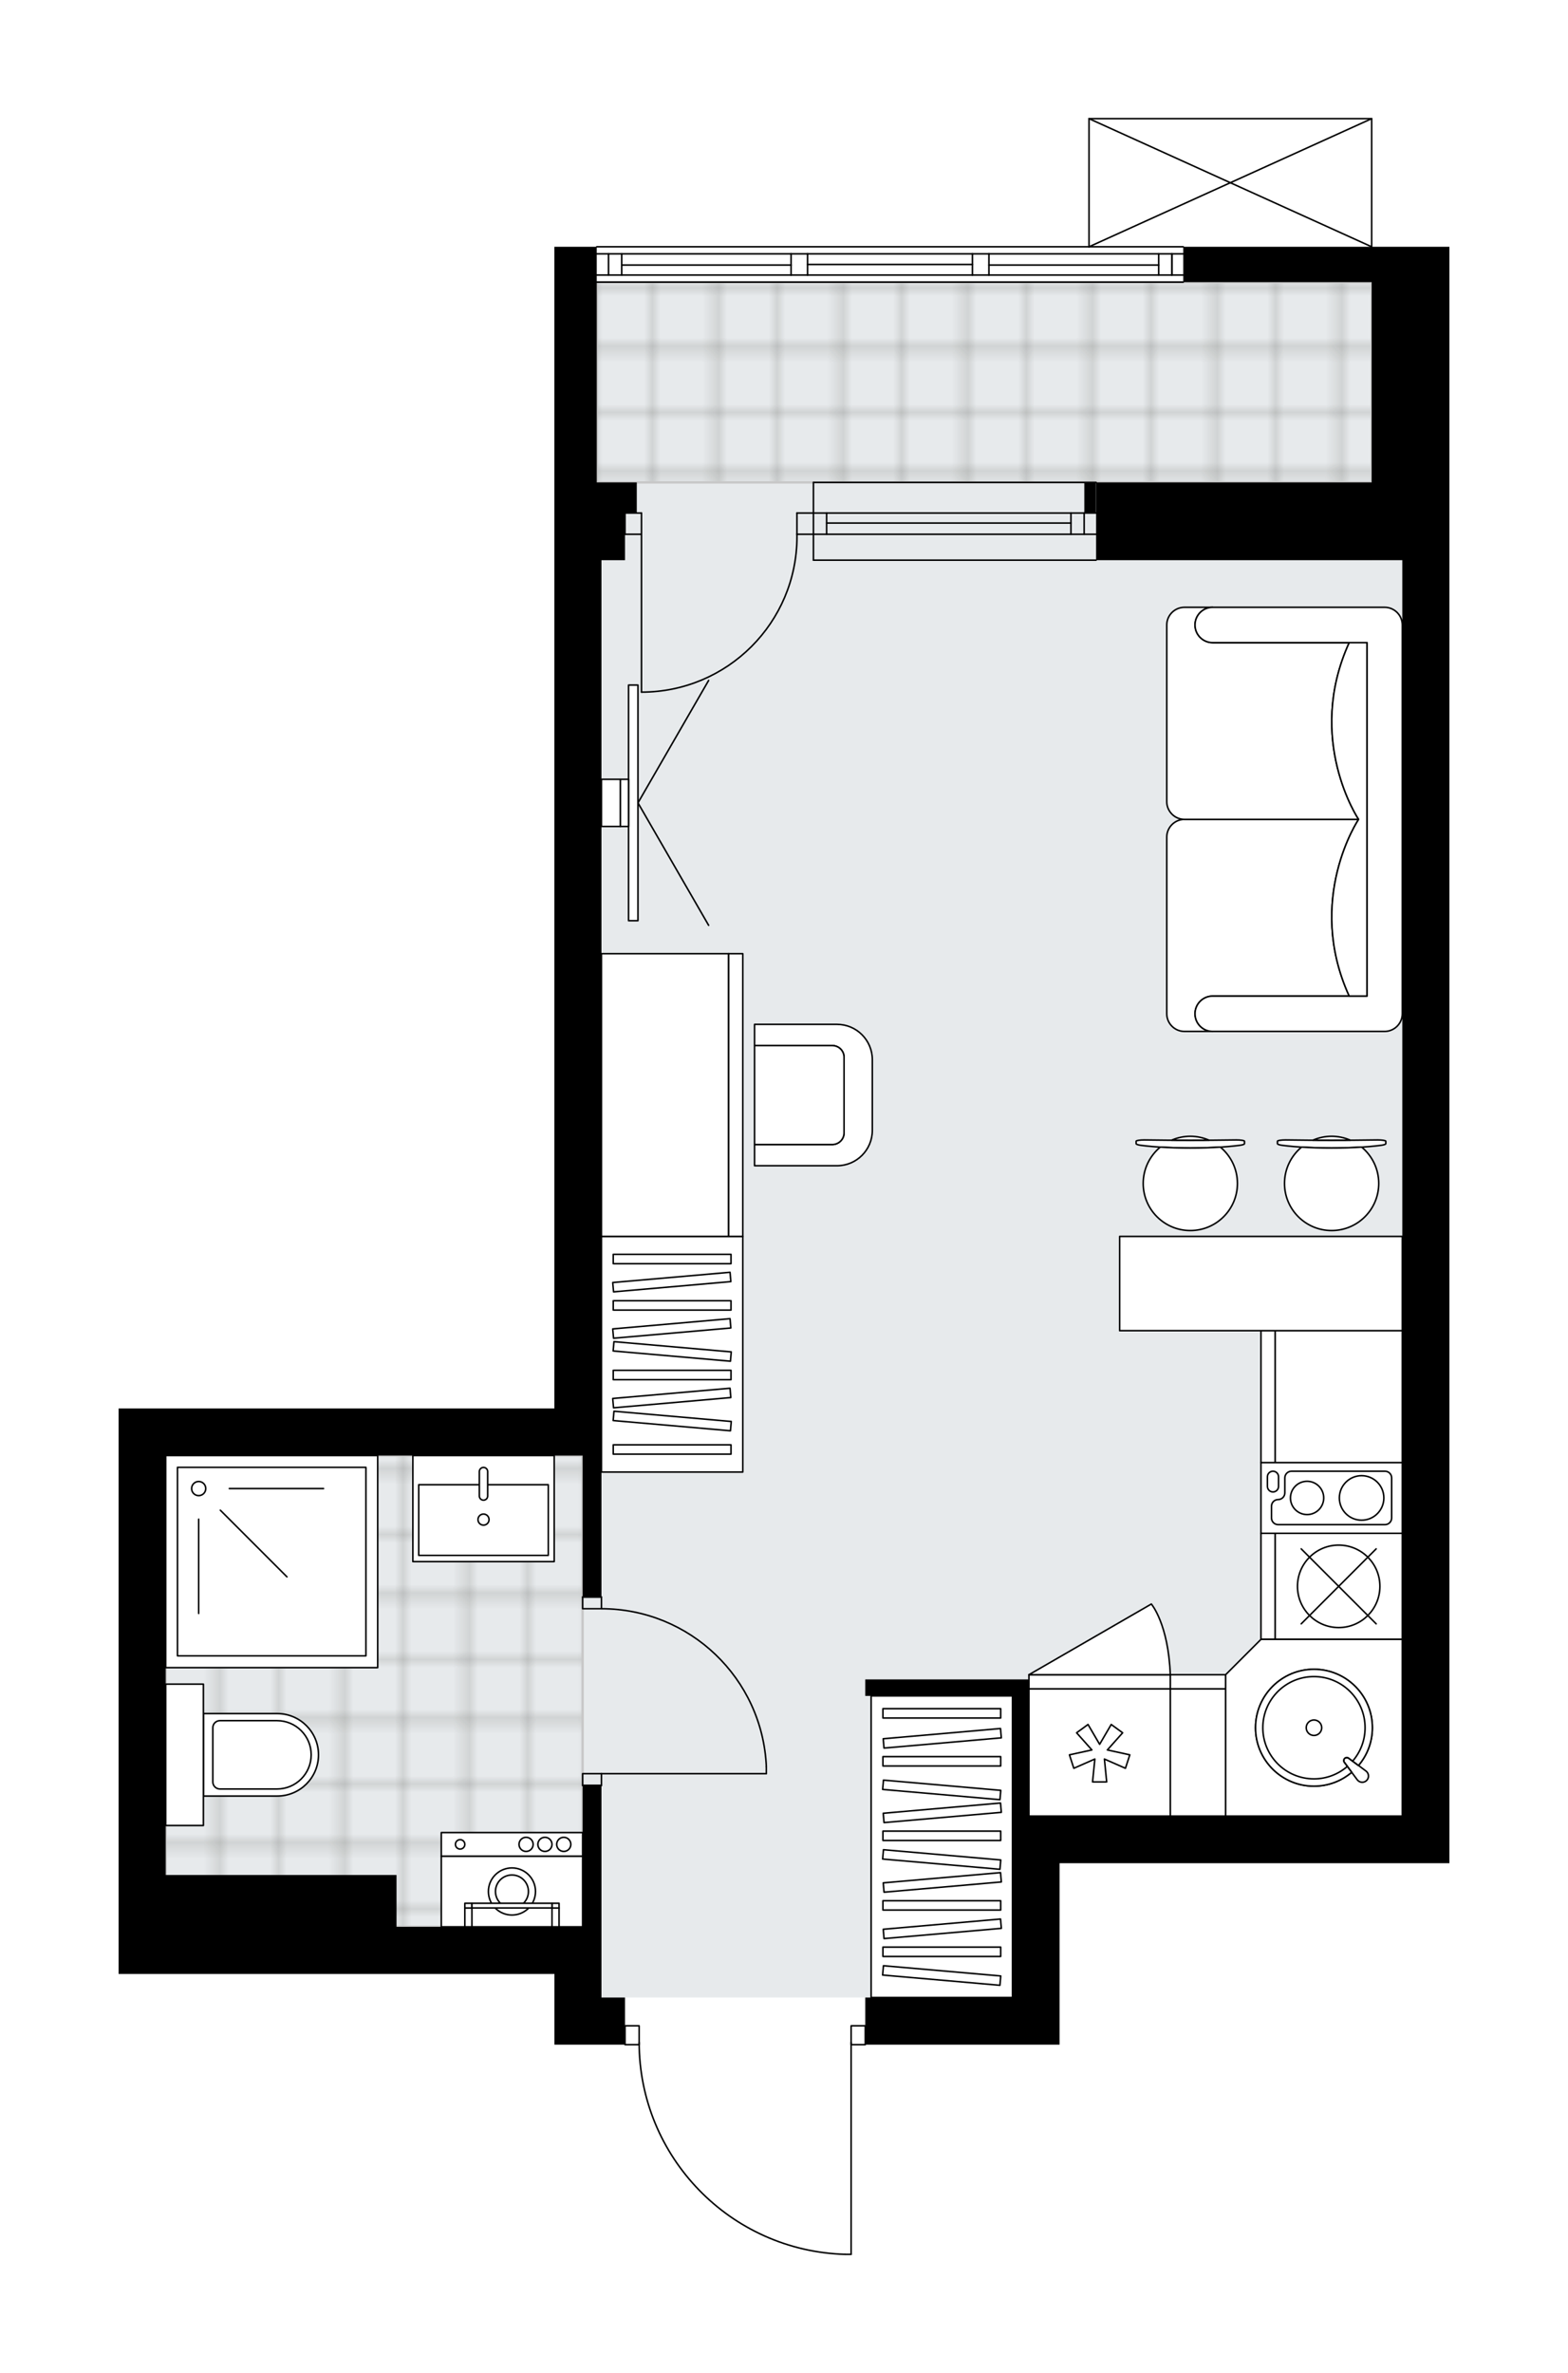 <svg xmlns="http://www.w3.org/2000/svg" xmlns:xlink="http://www.w3.org/1999/xlink" height="2000px" id="Layer_1" style="enable-background:new 0 0 1322.06 2000;" version="1.1" viewBox="0 0 1322.06 2000" width="1322.06px" x="0px" y="0px" xml:space="preserve">
<style type="text/css">
	.st0{fill:none;}
	.st1{opacity:0.25;fill:none;stroke:#12100B;stroke-width:0.4;stroke-miterlimit:10;}
	.st2{fill:#FFFFFF;}
	.st3{fill:#E7EAEC;}
	.st4{fill:url(#SVGID_1_);stroke:#C8C8C8;stroke-width:2;stroke-linecap:round;stroke-linejoin:round;stroke-miterlimit:10;}
	
		.st5{fill:url(#SVGID_00000149370053723355223330000014017343224936788379_);stroke:#C8C8C8;stroke-width:2;stroke-linecap:round;stroke-linejoin:round;stroke-miterlimit:10;}
	.st6{fill:none;stroke:#000000;stroke-width:1.3;stroke-linecap:round;stroke-linejoin:round;stroke-miterlimit:10;}
	.st7{fill:#FFFFFF;stroke:#000000;stroke-width:1.3;stroke-linecap:round;stroke-linejoin:round;stroke-miterlimit:10;}
	.st8{fill:none;stroke:#000000;stroke-width:1.3;stroke-linecap:round;stroke-linejoin:round;}
	.st9{fill:none;stroke:#000000;stroke-width:1.3;stroke-linecap:round;stroke-linejoin:round;stroke-dasharray:9.929,9.929;}
	.st10{fill:none;stroke:#000000;stroke-width:1.3;stroke-linecap:round;stroke-linejoin:round;stroke-dasharray:10.352,10.352;}
	.st11{fill:none;stroke:#000000;stroke-width:1.3;stroke-linecap:round;stroke-linejoin:round;stroke-dasharray:9.916,9.916;}
	.st12{font-family:'Arial-BoldMT','Arial'; font-weight:bold;}
	.st13{font-size:105.09px;}
	.st14{font-size:87.575px;}
	.st15{font-family: 'ArialMT','Arial';}
	.st16{font-size:40px;}
</style>
<pattern height="14.57" id="New_Pattern_Swatch_3" patternUnits="userSpaceOnUse" style="overflow:visible;" viewBox="7.49 -22.06 14.57 14.57" width="14.57" x="-3643.05" y="1653.44">
	<g>
		<rect class="st0" height="14.57" width="14.57" x="7.49" y="-22.06" />
		<g>
			<rect class="st1" height="7.29" width="7.29" x="14.77" y="-7.49" />
		</g>
		<g>
			<rect class="st1" height="7.29" width="7.29" x="0.2" y="-7.49" />
		</g>
		<g>
			<rect class="st1" height="7.29" width="7.29" x="22.06" y="-14.77" />
		</g>
		<g>
			<rect class="st1" height="7.29" width="7.29" x="7.49" y="-14.77" />
			<rect class="st1" height="7.29" width="7.29" x="14.77" y="-22.06" />
		</g>
		<g>
			<rect class="st1" height="7.29" width="7.29" x="0.2" y="-22.06" />
		</g>
		<g>
			<rect class="st1" height="7.29" width="7.29" x="22.06" y="-29.35" />
		</g>
		<g>
			<rect class="st1" height="7.29" width="7.29" x="7.49" y="-29.35" />
		</g>
	</g>
</pattern>
<path class="st2" d="M1222.06,208v25.82v39.72v198.59v1098.23  h-39.72H943.03h-49.65v152.92h-39.72H730.19c0,0.36-0.29,0.65-0.65,0.65h-11.27V1900c0,0.36-0.29,0.65-0.65,0.65h-5.21  c-0.01,0-0.01,0-0.02,0c-46.92-1.39-90.76-20.7-123.46-54.38c-32.08-33.04-50-76.4-50.67-122.35h-11.3c-0.36,0-0.65-0.29-0.65-0.65  h-19.21h-39.66v-59.58H139.72H100v-436.91v-39.72h367.4V472.14v-39.74v-25.82V237.78V208h35.1v0c0-0.36,0.29-0.65,0.65-0.65h414.41  V100c0,0,0-0.01,0-0.01c0-0.04,0.01-0.07,0.02-0.11c0.01-0.05,0.01-0.1,0.03-0.15c0,0,0,0,0-0.01c0.01-0.02,0.03-0.04,0.04-0.06  c0.03-0.05,0.06-0.1,0.1-0.14c0.03-0.03,0.06-0.04,0.1-0.06c0.04-0.03,0.07-0.05,0.11-0.07c0.04-0.02,0.09-0.02,0.14-0.03  c0.03-0.01,0.07-0.02,0.1-0.02h238.3h0h0.02c0.03,0,0.06,0.01,0.09,0.02c0.05,0.01,0.1,0.01,0.15,0.03  c0.04,0.02,0.08,0.04,0.11,0.07c0.03,0.02,0.07,0.04,0.1,0.06c0.04,0.04,0.07,0.09,0.1,0.14c0.01,0.02,0.03,0.04,0.04,0.06  c0,0,0,0,0,0.01c0.02,0.05,0.02,0.1,0.03,0.15c0.01,0.04,0.02,0.07,0.02,0.11c0,0,0,0.01,0,0.01v108v0H1222.06z" id="background" />
<g id="floor">
	<polygon class="st3" points="1182.34,472.13 1156.72,472.13 1156.72,403.97 1156.52,403.97 1156.52,237.79 503.15,237.79    503.15,406.59 507.12,406.59 507.12,472.13 507.12,516.81 507.12,1226.79 139.72,1226.79 139.72,1623.97 506.62,1623.97    506.62,1683.55 853.67,1683.55 853.67,1531.63 1182.34,1531.63  " />
	<pattern id="SVGID_1_" patternTransform="matrix(0 7.006 -7.006 0 -58223.609 22244.984)" xlink:href="#New_Pattern_Swatch_3">
	</pattern>
	<polygon class="st4" points="139.72,1226.79 139.72,1623.97 203.27,1623.97 203.27,1623.97 491.23,1623.97 491.23,1226.79  " />
	
		<pattern id="SVGID_00000137126912040271310790000007208149096668080808_" patternTransform="matrix(0 7.006 -7.006 0 -58223.609 22244.984)" xlink:href="#New_Pattern_Swatch_3">
	</pattern>
	
		<rect height="168.81" style="fill:url(#SVGID_00000137126912040271310790000007208149096668080808_);stroke:#C8C8C8;stroke-width:2;stroke-linecap:round;stroke-linejoin:round;stroke-miterlimit:10;" width="653.38" x="503.15" y="237.79" />
	<g id="LINE_00000049180274487764260600000004123704325496637614_">
		<line class="st6" x1="685.85" x2="924.17" y1="450.28" y2="450.28" />
	</g>
	<g id="LINE_00000180357098255292597930000014813295548796647316_">
		<line class="st6" x1="685.85" x2="924.17" y1="432.41" y2="432.41" />
	</g>
	<g id="LINE_00000163753390175229754230000012127895562300795559_">
		<line class="st6" x1="696.97" x2="902.97" y1="440.85" y2="440.85" />
	</g>
	<g id="LINE_00000076587678757938141020000015930357000049538182_">
		<line class="st6" x1="914.1" x2="914.1" y1="450.28" y2="432.41" />
	</g>
	<g id="LINE_00000106855646993279608340000009811125789591156363_">
		<line class="st6" x1="696.97" x2="696.97" y1="450.28" y2="432.41" />
	</g>
	<g id="LINE_00000115516985026950578790000005670056537994803588_">
		<line class="st6" x1="685.85" x2="924.17" y1="472.13" y2="472.13" />
	</g>
	<g id="LINE_00000139256359672194119420000010201077498727642297_">
		<line class="st6" x1="924.17" x2="685.85" y1="406.59" y2="406.59" />
	</g>
	<g id="LINE_00000155118575589091244660000003573862064842937732_">
		<line class="st6" x1="902.97" x2="902.97" y1="450.29" y2="432.42" />
	</g>
	<g id="LINE_00000033343504269824074430000005787377909436143280_">
		<line class="st6" x1="685.85" x2="685.85" y1="472.13" y2="406.59" />
	</g>
	<g id="LINE_00000149356155016205082320000010246633131861217957_">
		<line class="st6" x1="997.65" x2="503.15" y1="237.78" y2="237.78" />
	</g>
	<g id="LINE_00000132060642795336820230000014653471005215083419_">
		<line class="st6" x1="988.07" x2="988.07" y1="231.83" y2="213.95" />
	</g>
	<g id="LINE_00000094578608947930959890000003996606352750996908_">
		<line class="st6" x1="513.08" x2="513.08" y1="231.83" y2="213.95" />
	</g>
	<g id="LINE_00000072994676321242396170000007877737270729478786_">
		<line class="st6" x1="833.81" x2="976.95" y1="223.39" y2="223.39" />
	</g>
	<g id="LINE_00000137117612598508956630000017068420086634046605_">
		<line class="st6" x1="524.2" x2="666.99" y1="223.39" y2="223.39" />
	</g>
	<g id="LINE_00000049918951319347725480000009788111984992104371_">
		<line class="st6" x1="524.2" x2="524.2" y1="213.95" y2="231.83" />
	</g>
	<g id="LINE_00000103982959272340998310000007990189065049507211_">
		<line class="st6" x1="988.07" x2="988.07" y1="231.83" y2="213.95" />
	</g>
	<g id="LINE_00000173146157343836314650000013963630964519361458_">
		<line class="st6" x1="976.95" x2="976.95" y1="213.95" y2="231.83" />
	</g>
	<g id="LINE_00000119093825984357528570000014105463707908069794_">
		<line class="st6" x1="819.9" x2="819.9" y1="231.83" y2="213.95" />
	</g>
	<g id="LINE_00000074434423389069926040000008306837370140289424_">
		<line class="st6" x1="819.9" x2="833.81" y1="213.95" y2="213.95" />
	</g>
	<g id="LINE_00000091730016232924375240000000597173345739537290_">
		<line class="st6" x1="833.81" x2="833.81" y1="213.95" y2="231.83" />
	</g>
	<g id="LINE_00000066480090924536319420000001258931018793892514_">
		<line class="st6" x1="833.81" x2="819.9" y1="231.83" y2="231.83" />
	</g>
	<g id="LINE_00000090261481328604463300000015947661040938206110_">
		<line class="st6" x1="503.15" x2="997.65" y1="208" y2="208" />
	</g>
	<g id="LINE_00000170964122882308114430000003626309778614566536_">
		<line class="st6" x1="666.99" x2="666.99" y1="231.83" y2="213.95" />
	</g>
	<g id="LINE_00000162346630180882797100000017848600569452726441_">
		<line class="st6" x1="666.99" x2="680.89" y1="213.95" y2="213.95" />
	</g>
	<g id="LINE_00000003104614990563371030000010920237348926209710_">
		<line class="st6" x1="680.89" x2="680.89" y1="213.95" y2="231.83" />
	</g>
	<g id="LINE_00000126308333505145266240000002535942738263707275_">
		<line class="st6" x1="680.89" x2="666.99" y1="231.83" y2="231.83" />
	</g>
	<g id="LINE_00000150074310373503209680000013211756703791018386_">
		<line class="st6" x1="680.89" x2="819.9" y1="222.89" y2="222.89" />
	</g>
	<g id="LWPOLYLINE_00000177458511705418696000000008721653466458767771_">
		<line class="st6" x1="666.99" x2="503.15" y1="231.83" y2="231.83" />
	</g>
	<g id="LWPOLYLINE_00000065790534374451954340000008476151898354630052_">
		<line class="st6" x1="680.89" x2="819.9" y1="231.83" y2="231.83" />
	</g>
	<g id="LWPOLYLINE_00000078034182883679837900000003041807793787924131_">
		<line class="st6" x1="833.81" x2="997.65" y1="231.83" y2="231.83" />
	</g>
	<g id="LWPOLYLINE_00000168082557616267394460000017982326099231107758_">
		<line class="st6" x1="666.99" x2="503.15" y1="213.95" y2="213.95" />
	</g>
	<g id="LWPOLYLINE_00000042735415459809727710000002745697089960309666_">
		<line class="st6" x1="680.89" x2="819.9" y1="213.95" y2="213.95" />
	</g>
	<g id="LWPOLYLINE_00000144315300290346645680000014606301800769736620_">
		<line class="st6" x1="833.81" x2="997.65" y1="213.95" y2="213.95" />
	</g>
	<g id="LWPOLYLINE_00000065060748113481408550000002334066581098504102_">
		<rect class="st6" height="15.89" width="11.92" x="526.98" y="1707.38" />
	</g>
	<g id="LWPOLYLINE_00000065032627358382882870000018323253499601653172_">
		<rect class="st6" height="15.89" width="11.92" x="717.63" y="1707.38" />
	</g>
	<g id="LWPOLYLINE_00000119081136991311715050000011842711291770442422_">
		<path class="st6" d="M712.42,1900c-96.65-2.86-173.52-82.04-173.53-178.73" />
	</g>
	<g id="LINE_00000157275312839873179140000007099206304300552341_">
		<line class="st6" x1="717.63" x2="717.63" y1="1721.27" y2="1900" />
	</g>
	<g id="LINE_00000176726020821162969300000011081730073742013597_">
		<line class="st6" x1="717.63" x2="712.42" y1="1900" y2="1900" />
	</g>
	<g id="LWPOLYLINE_00000097497396196708417020000004721148843444952973_">
		<rect class="st6" height="9.93" width="15.89" x="491.23" y="1494.89" />
	</g>
	<g id="LWPOLYLINE_00000042721223255024008000000005386486109655013006_">
		<rect class="st6" height="9.93" width="15.89" x="491.23" y="1345.94" />
	</g>
	<g id="LINE_00000105418806374195276170000014911122354489058987_">
		<line class="st6" x1="507.12" x2="491.23" y1="1504.82" y2="1504.82" />
	</g>
	<g id="LINE_00000041266416723636369270000017202030190786050194_">
		<line class="st6" x1="507.12" x2="491.23" y1="1345.94" y2="1345.94" />
	</g>
	<g id="LINE_00000031175273895140791450000001078558536798940545_">
		<line class="st6" x1="507.12" x2="646.13" y1="1494.89" y2="1494.89" />
	</g>
	<g id="ARC_00000023994207717990273770000009199656520321207168_">
		<path class="st6" d="M507.12,1355.87c74.46,0.05,135.71,58.67,139.02,133.06" />
	</g>
	<g id="LINE_00000036221764704625588300000011134196225117212544_">
		<line class="st6" x1="646.13" x2="646.13" y1="1494.89" y2="1488.93" />
	</g>
	<g id="ARC_00000173118953602289640820000001088509603593197467_">
		<path class="st6" d="M540.88,583.34c72.4-0.01,131.09-58.7,131.09-131.11c0-0.65,0-1.3-0.01-1.95" />
	</g>
	<g id="LINE_00000160188972602170939220000002390973743601694641_">
		<line class="st6" x1="540.88" x2="540.88" y1="450.28" y2="583.34" />
	</g>
	<g id="LINE_00000129175352595652248860000001346060584507630978_">
		<line class="st6" x1="685.85" x2="671.95" y1="450.28" y2="450.28" />
	</g>
	<g id="LINE_00000057855674720077117900000015999327456617540789_">
		<line class="st6" x1="671.95" x2="671.95" y1="450.28" y2="432.41" />
	</g>
	<g id="LINE_00000036957494893948889810000015149957998836293048_">
		<line class="st6" x1="671.95" x2="685.85" y1="432.41" y2="432.41" />
	</g>
	<g id="LINE_00000041289136112071792560000018216768220370832289_">
		<line class="st6" x1="526.98" x2="540.88" y1="432.41" y2="432.41" />
	</g>
	<g id="LINE_00000039107769717211468660000003566066273482604471_">
		<line class="st6" x1="540.88" x2="540.88" y1="432.41" y2="450.28" />
	</g>
	<g id="LINE_00000045608948146927675360000010214551651145980095_">
		<line class="st6" x1="540.88" x2="526.98" y1="450.28" y2="450.28" />
	</g>
	<g id="LINE_00000086693742281433660130000014933434950633982375_">
		<line class="st6" x1="526.98" x2="526.98" y1="432.41" y2="450.28" />
	</g>
	<g id="LINE_00000034790701119717777210000014835176561910194365_">
		<line class="st6" x1="918.21" x2="1156.52" y1="100" y2="100" />
	</g>
	<g id="LINE_00000105393124333390223300000016518305307460204947_">
		<line class="st6" x1="1156.52" x2="1156.52" y1="100" y2="208" />
	</g>
	<g id="LINE_00000018208849931067698310000001370744455680348828_">
		<line class="st6" x1="918.21" x2="918.21" y1="208" y2="100" />
	</g>
	<g id="LWPOLYLINE_00000121992923785229675780000015880596091124209813_">
		<line class="st6" x1="1156.52" x2="918.21" y1="208" y2="100" />
	</g>
	<g id="LWPOLYLINE_00000111894624659117869390000000756926815922000289_">
		<line class="st6" x1="918.21" x2="1156.52" y1="208" y2="100" />
	</g>
	<polygon points="503.15,406.59 503.15,237.78 503.15,208 467.4,208 467.4,237.78 467.4,406.59 467.4,432.41 467.4,472.14    467.4,1187.07 100,1187.07 100,1226.78 100,1663.69 139.72,1663.69 467.46,1663.69 467.46,1723.27 507.12,1723.27 526.98,1723.27    526.98,1683.55 507.12,1683.55 507.12,1623.97 507.12,1504.82 491.23,1504.82 491.23,1623.97 467.46,1623.97 334.34,1623.97    334.34,1580.28 139.72,1580.28 139.72,1226.78 467.4,1226.78 491.23,1226.78 491.23,1345.94 507.12,1345.94 507.12,1226.78    507.12,472.14 526.98,472.14 526.98,432.41 536.91,432.41 536.91,406.59  " />
	<rect height="25.85" width="9.87" x="914.24" y="406.59" />
	<polygon points="1156.52,208 997.65,208 997.65,237.78 1156.52,237.78 1156.52,273.53 1156.52,406.59 924.17,406.59 924.17,472.13    1156.52,472.13 1182.34,472.13 1182.34,1530.63 943.03,1530.63 867.57,1530.63 867.57,1415.45 853.67,1415.45 729.54,1415.45    729.54,1429.35 853.67,1429.35 853.67,1530.63 853.67,1570.35 853.67,1683.55 729.54,1683.55 729.54,1723.27 853.67,1723.27    893.38,1723.27 893.38,1570.35 943.03,1570.35 1182.34,1570.35 1222.06,1570.35 1222.06,472.13 1222.06,273.53 1222.06,233.81    1222.06,208  " />
</g>
<g id="mebel">
	<g>
		
			<rect class="st7" height="254.2" transform="matrix(-1 -1.441524e-10 1.441524e-10 -1 1588.174 3112.902)" width="119.16" x="734.51" y="1429.35" />
		<g>
			
				<rect class="st7" height="7.89" transform="matrix(-1 -1.355397e-10 1.355397e-10 -1 1588.174 3289.995)" width="99.3" x="744.44" y="1641.05" />
			
				<rect class="st7" height="7.89" transform="matrix(-1 -1.342026e-10 1.342026e-10 -1 1588.174 3211.794)" width="99.3" x="744.44" y="1601.95" />
			
				<rect class="st7" height="7.89" transform="matrix(-1 -1.347519e-10 1.347519e-10 -1 1588.174 3094.492)" width="99.3" x="744.44" y="1543.3" />
			
				<rect class="st7" height="7.89" transform="matrix(-0.996 -0.087 0.087 -0.996 1440.078 3391.971)" width="99.3" x="744.44" y="1660.6" />
			
				<rect class="st7" height="7.89" transform="matrix(-0.996 -0.087 0.087 -0.996 1448.597 3196.84)" width="99.3" x="744.44" y="1562.85" />
			
				<rect class="st7" height="7.89" transform="matrix(-0.996 0.087 -0.087 -0.996 1726.82 3175.5)" width="99.3" x="744.44" y="1621.5" />
			
				<rect class="st7" height="7.89" transform="matrix(-0.996 0.087 -0.087 -0.996 1723.412 3097.447)" width="99.3" x="744.44" y="1582.4" />
			
				<rect class="st7" height="7.89" transform="matrix(-0.996 -0.087 0.087 -0.996 1453.709 3079.761)" width="99.3" x="744.44" y="1504.2" />
			
				<rect class="st7" height="7.89" transform="matrix(-0.996 0.087 -0.087 -0.996 1718.3 2980.369)" width="99.3" x="744.44" y="1523.75" />
			
				<rect class="st7" height="7.89" transform="matrix(-1 -1.344774e-10 1.344774e-10 -1 1588.174 2968.92)" width="99.3" x="744.44" y="1480.51" />
			
				<rect class="st7" height="7.89" transform="matrix(-1 -1.350086e-10 1.350086e-10 -1 1588.174 2888.085)" width="99.3" x="744.44" y="1440.1" />
			
				<rect class="st7" height="7.89" transform="matrix(-0.996 0.087 -0.087 -0.996 1712.828 2855.036)" width="99.3" x="744.44" y="1460.96" />
		</g>
	</g>
	<g>
		<rect class="st7" height="198.59" width="119.16" x="507.12" y="1042.09" />
		<g>
			<rect class="st7" height="7.89" width="99.3" x="517.05" y="1057.17" />
			<rect class="st7" height="7.89" width="99.3" x="517.05" y="1096.28" />
			<rect class="st7" height="7.89" width="99.3" x="517.05" y="1154.93" />
			
				<rect class="st7" height="7.89" transform="matrix(0.996 0.087 -0.087 0.996 101.455 -45.055)" width="99.3" x="517.05" y="1135.38" />
			
				<rect class="st7" height="7.89" transform="matrix(0.996 -0.087 0.087 0.996 -92.03 53.503)" width="99.3" x="517.05" y="1076.73" />
			
				<rect class="st7" height="7.89" transform="matrix(0.996 -0.087 0.087 0.996 -95.438 53.652)" width="99.3" x="517.05" y="1115.83" />
			
				<rect class="st7" height="7.89" transform="matrix(0.996 0.087 -0.087 0.996 106.567 -44.832)" width="99.3" x="517.05" y="1194.03" />
			
				<rect class="st7" height="7.89" transform="matrix(0.996 -0.087 0.087 0.996 -100.55 53.875)" width="99.3" x="517.05" y="1174.48" />
			<rect class="st7" height="7.89" width="99.3" x="517.05" y="1217.71" />
		</g>
	</g>
	<g>
		
			<rect class="st7" height="107.24" transform="matrix(-1.836970e-16 1 -1 -1.836970e-16 2305.86 48.413)" width="111.21" x="1073.12" y="1123.52" />
		
			<rect class="st7" height="11.92" transform="matrix(-1.836970e-16 1 -1 -1.836970e-16 2246.282 107.992)" width="111.21" x="1013.54" y="1171.18" />
	</g>
	<g>
		
			<rect class="st7" height="107.24" transform="matrix(-1 -1.224647e-16 1.224647e-16 -1 2020.113 2954.027)" width="46.67" x="986.72" y="1423.39" />
		
			<rect class="st7" height="11.92" transform="matrix(-1 -1.224647e-16 1.224647e-16 -1 2020.113 2834.87)" width="46.67" x="986.72" y="1411.48" />
	</g>
	<g>
		<path class="st7" d="M1022.48,839.53L1022.48,839.53c-8.23,0-14.89,6.67-14.89,14.89v0c0,8.23,6.67,14.89,14.89,14.89l0,0H998.7    c-8.26,0-14.95-6.69-14.95-14.95V705.55c0-8.23,6.73-14.97,14.97-14.97l146.8,0c0,0-45.18,67.17-7.92,148.94H1022.48z" />
		<path class="st7" d="M1022.48,541.63L1022.48,541.63c-8.23,0-14.89-6.67-14.89-14.89v0c0-8.23,6.67-14.89,14.89-14.89l0,0H998.7    c-8.26,0-14.95,6.69-14.95,14.95v148.82c0,8.23,6.73,14.97,14.97,14.97l146.8,0c0,0-45.18-67.17-7.92-148.94H1022.48z" />
		<path class="st7" d="M1167.45,869.31h-144.97c-8.23,0-14.89-6.67-14.89-14.89v0c0-8.23,6.67-14.89,14.89-14.89h130.08V541.63    h-130.08c-8.23,0-14.89-6.67-14.89-14.89l0,0c0-8.23,6.67-14.89,14.89-14.89h144.97c8.23,0,14.89,6.67,14.89,14.89v327.68    C1182.34,862.61,1175.64,869.31,1167.45,869.31z" />
		<path class="st7" d="M1137.6,541.63c-37.27,81.77,7.92,148.94,7.92,148.94v0.01c0,0-45.18,67.17-7.92,148.94h14.96V541.63    L1137.6,541.63z" />
	</g>
	<g>
		<g>
			<g id="LINE_00000049209545564339966900000005157947524224343695_">
				<path class="st7" d="M1044.9,965.35c-24.04,3.02-58.54,3.02-82.58,0c-2.78-0.35-4.39-0.87-4.39-1.42v-0.14v-1.96      c0-0.59,3.11-1.07,6.95-1.07c25.75,0.41,51.7,0.41,77.45,0c3.84,0,6.95,0.48,6.95,1.07v1.96v0.14      C1049.29,964.48,1047.68,965,1044.9,965.35z" />
			</g>
			<g>
				<path class="st7" d="M1019.33,960.94c-4.82-2.08-10.13-3.25-15.72-3.25c-5.59,0-10.9,1.16-15.72,3.25      C998.38,961,1008.84,961,1019.33,960.94z" />
				<path class="st7" d="M1028.91,966.79c-16.19,1.05-34.4,1.05-50.6,0c-8.81,7.29-14.42,18.3-14.42,30.62      c0,21.94,17.78,39.72,39.72,39.72c21.94,0,39.72-17.78,39.72-39.72C1043.33,985.09,1037.71,974.08,1028.91,966.79z" />
			</g>
		</g>
		<g>
			<g id="LINE_00000085251227302415169890000005379102630693798294_">
				<path class="st7" d="M1164.06,965.35c-24.04,3.02-58.54,3.02-82.58,0c-2.78-0.35-4.39-0.87-4.39-1.42v-0.14v-1.96      c0-0.59,3.11-1.07,6.95-1.07c25.75,0.41,51.7,0.41,77.45,0c3.84,0,6.95,0.48,6.95,1.07v1.96v0.14      C1168.44,964.48,1166.83,965,1164.06,965.35z" />
			</g>
			<g>
				<path class="st7" d="M1138.48,960.94c-4.82-2.08-10.13-3.25-15.72-3.25c-5.59,0-10.9,1.16-15.72,3.25      C1117.53,961,1128,961,1138.48,960.94z" />
				<path class="st7" d="M1148.06,966.79c-16.19,1.05-34.4,1.05-50.6,0c-8.81,7.29-14.42,18.3-14.42,30.62      c0,21.94,17.78,39.72,39.72,39.72c21.94,0,39.72-17.78,39.72-39.72C1162.48,985.09,1156.87,974.08,1148.06,966.79z" />
			</g>
		</g>
		<rect class="st7" height="79.44" width="238.31" x="944.03" y="1042.09" />
	</g>
	<g>
		<g>
			<g>
				<g>
					<path class="st7" d="M636.2,881.23h65.54c5.48,0,9.93,4.45,9.93,9.93v63.55c0,5.48-4.45,9.93-9.93,9.93H636.2v17.87h69.53       c16.44,0,29.77-13.33,29.77-29.77v-59.62c0-16.44-13.33-29.77-29.77-29.77H636.2V881.23z" />
				</g>
				<path class="st7" d="M711.67,954.71v-63.55c0-5.48-4.45-9.93-9.93-9.93H636.2v83.41h65.54      C707.22,964.64,711.67,960.19,711.67,954.71z" />
			</g>
		</g>
		<g>
			
				<rect class="st7" height="107.24" transform="matrix(1.806065e-10 -1 1 1.806065e-10 -362.196 1483.674)" width="238.31" x="441.58" y="869.31" />
			
				<rect class="st7" height="11.92" transform="matrix(1.806065e-10 -1 1 1.806065e-10 -302.618 1543.252)" width="238.31" x="501.16" y="916.98" />
		</g>
	</g>
	<g>
		<g>
			<g id="LINE_00000110437127403289160230000015471907058324130451_">
				<line class="st7" x1="537.9" x2="597.48" y1="676.68" y2="573.49" />
			</g>
			<g id="LINE_00000163759407576878655600000008661289556619093950_">
				<line class="st7" x1="537.9" x2="597.48" y1="676.68" y2="779.87" />
			</g>
		</g>
		
			<rect class="st7" height="198.59" transform="matrix(-1 -1.224647e-16 1.224647e-16 -1 1067.857 1353.357)" width="7.94" x="529.96" y="577.38" />
		<rect class="st7" height="39.72" width="6.95" x="523.01" y="656.82" />
		
			<rect class="st7" height="39.72" transform="matrix(-1 -1.224647e-16 1.224647e-16 -1 1030.124 1353.357)" width="15.89" x="507.12" y="656.82" />
	</g>
	<g>
		<path class="st7" d="M268.54,1479L268.54,1479c0,19.19-15.56,34.75-34.75,34.75h-62.29v-69.51h62.29    C252.98,1444.25,268.54,1459.81,268.54,1479z" />
		
			<rect class="st7" height="31.78" transform="matrix(4.457596e-11 -1 1 4.457596e-11 -1323.393 1634.606)" width="119.16" x="96.03" y="1463.11" />
		<path class="st7" d="M262.38,1479L262.38,1479c0,15.9-12.89,28.8-28.8,28.8H185.4c-3.29,0-5.96-2.67-5.96-5.96v-45.68    c0-3.29,2.67-5.96,5.96-5.96h48.19C249.49,1450.2,262.38,1463.1,262.38,1479z" />
	</g>
	<g>
		<g>
			
				<rect class="st7" height="59.58" transform="matrix(-1 -8.985314e-11 8.985314e-11 -1 863.305 3188.368)" width="119.16" x="372.07" y="1564.39" />
			
				<rect class="st7" height="19.86" transform="matrix(-1 -8.985314e-11 8.985314e-11 -1 863.305 3108.93)" width="119.16" x="372.07" y="1544.54" />
			<g id="CIRCLE_00000134953273501184805760000003909436507341460885_">
				<circle class="st7" cx="431.65" cy="1594.18" r="19.86" />
			</g>
			<g id="CIRCLE_00000036226339773279366800000012320617334684307073_">
				<circle class="st7" cx="431.65" cy="1594.18" r="13.9" />
			</g>
			<g id="CIRCLE_00000181083188834927582830000008470998448804874907_">
				<circle class="st7" cx="387.96" cy="1554.47" r="3.97" />
			</g>
			<g id="CIRCLE_00000074436949718317636240000007837487900633943949_">
				<circle class="st7" cx="443.57" cy="1554.47" r="5.96" />
			</g>
			<g id="CIRCLE_00000021086251080296040040000014695707052682639548_">
				<circle class="st7" cx="459.46" cy="1554.47" r="5.96" />
			</g>
			<g id="CIRCLE_00000097501829103835515220000002619669531299408063_">
				<circle class="st7" cx="475.34" cy="1554.47" r="5.96" />
			</g>
		</g>
		<g>
			
				<rect class="st7" height="15.89" transform="matrix(-1 -9.205138e-11 9.205138e-11 -1 936.785 3232.059)" width="5.96" x="465.41" y="1608.09" />
			
				<rect class="st7" height="3.97" transform="matrix(-1 -9.205138e-11 9.205138e-11 -1 936.785 3212.2)" width="5.96" x="465.41" y="1604.11" />
			
				<rect class="st7" height="15.89" transform="matrix(-1 -9.220415e-11 9.220415e-11 -1 789.825 3232.059)" width="5.96" x="391.93" y="1608.09" />
			
				<rect class="st7" height="3.97" transform="matrix(-1 -9.220415e-11 9.220415e-11 -1 789.825 3212.2)" width="5.96" x="391.93" y="1604.11" />
			<rect class="st7" height="3.97" width="67.52" x="397.89" y="1604.11" />
		</g>
	</g>
	<g>
		
			<rect class="st7" height="178.73" transform="matrix(4.514528e-11 -1 1 4.514528e-11 -1087.066 1545.238)" width="178.73" x="139.72" y="1226.78" />
		
			<rect class="st7" height="158.88" transform="matrix(4.513263e-11 -1 1 4.513263e-11 -1087.066 1545.238)" width="158.88" x="149.65" y="1236.71" />
		<circle class="st7" cx="167.52" cy="1254.59" r="5.96" />
		<line class="st7" x1="167.52" x2="167.52" y1="1280.41" y2="1359.84" />
		<line class="st7" x1="185.78" x2="241.95" y1="1272.84" y2="1329.01" />
		<line class="st7" x1="193.34" x2="272.78" y1="1254.59" y2="1254.59" />
	</g>
	<g>
		<rect class="st7" height="89.37" width="119.16" x="348.11" y="1226.78" />
		<rect class="st7" height="59.58" width="109.23" x="353.05" y="1251.34" />
		<path class="st7" d="M407.67,1264.39L407.67,1264.39c-1.94,0-3.51-1.57-3.51-3.51v-20.59c0-1.94,1.57-3.51,3.51-3.51l0,0    c1.94,0,3.51,1.57,3.51,3.51v20.59C411.18,1262.82,409.61,1264.39,407.67,1264.39z" />
		<circle class="st7" cx="407.67" cy="1280.75" r="4.67" />
	</g>
	<g>
		
			<rect class="st7" height="107.24" transform="matrix(-1 -1.224647e-16 1.224647e-16 -1 1854.291 2954.027)" width="119.16" x="867.57" y="1423.39" />
		
			<rect class="st7" height="11.92" transform="matrix(-1 -1.224647e-16 1.224647e-16 -1 1854.291 2834.87)" width="119.16" x="867.57" y="1411.48" />
		<polygon class="st7" points="931.18,1482.56 933.1,1501.84 921.19,1501.84 923.12,1482.56 905.38,1490.35 901.7,1479.02     920.62,1474.89 907.73,1460.43 917.37,1453.43 927.15,1470.16 936.92,1453.43 946.56,1460.43 933.67,1474.89 952.6,1479.02     948.91,1490.35   " />
		<path class="st7" d="M867.57,1411.48l103.19-59.58c0,0,14.38,16.77,15.96,59.58H867.57z" />
	</g>
	<g>
		
			<rect class="st7" height="107.24" transform="matrix(-1.836970e-16 1 -1 -1.836970e-16 2465.723 208.286)" width="89.37" x="1084.03" y="1283.38" />
		
			<rect class="st7" height="11.92" transform="matrix(-1.836970e-16 1 -1 -1.836970e-16 2406.145 267.864)" width="89.37" x="1024.46" y="1331.05" />
		<circle class="st7" cx="1128.72" cy="1337" r="34.75" />
		<line class="st7" x1="1160.31" x2="1097.12" y1="1368.6" y2="1305.41" />
		<line class="st7" x1="1097.12" x2="1160.31" y1="1368.6" y2="1305.41" />
	</g>
	<g>
		
			<rect class="st7" height="119.16" transform="matrix(-1.836970e-16 1 -1 -1.836970e-16 2385.293 139.771)" width="59.58" x="1092.97" y="1202.95" />
		<path class="st7" d="M1167.74,1239.97h-78.8c-3.11,0-5.63,2.52-5.63,5.63v12.63c0,3.11-2.52,5.63-5.63,5.63l0,0    c-3.11,0-5.63,2.52-5.63,5.63v9.88c0,3.11,2.52,5.63,5.63,5.63h90.06c3.11,0,5.63-2.52,5.63-5.63v-33.77    C1173.37,1242.5,1170.85,1239.97,1167.74,1239.97z" />
		<path class="st7" d="M1068.62,1252.75v-8.09c0-2.59,2.1-4.69,4.69-4.69l0,0c2.59,0,4.69,2.1,4.69,4.69v8.09    c0,2.59-2.1,4.69-4.69,4.69l0,0C1070.72,1257.44,1068.62,1255.34,1068.62,1252.75z" />
		<circle class="st7" cx="1102.07" cy="1262.49" r="14.03" />
		<circle class="st7" cx="1148.04" cy="1262.49" r="18.76" />
	</g>
	<g>
		<polygon class="st7" points="1033.39,1411.48 1033.39,1530.63 1182.34,1530.63 1182.34,1381.69 1063.18,1381.69   " />
		<g id="ARC_00000167397953428075922810000000857282361989982886_">
			<path class="st7" d="M1151.72,1492.67c0.41,0.3,0.77,0.67,1.07,1.07c1.74,2.33,1.25,5.62-1.07,7.36     c-2.33,1.74-5.62,1.25-7.36-1.07l-11.11-14.91c-0.42-0.78-0.42-1.72,0-2.5c0.69-1.28,2.29-1.75,3.56-1.06L1151.72,1492.67z" />
		</g>
		<path class="st7" d="M1139.67,1493.73l-6.42-8.61c-0.42-0.78-0.42-1.72,0-2.5c0.69-1.28,2.29-1.75,3.56-1.06l8.61,6.42    c7.28-8.59,11.69-19.68,11.69-31.82c0-27.2-22.05-49.25-49.25-49.25s-49.25,22.05-49.25,49.25s22.05,49.25,49.25,49.25    C1120,1505.41,1131.09,1501.01,1139.67,1493.73z" />
		<path class="st7" d="M1139.67,1493.73l-6.42-8.61c-0.42-0.78-0.42-1.72,0-2.5c0.69-1.28,2.29-1.75,3.56-1.06l8.61,6.42    c7.28-8.59,11.69-19.68,11.69-31.82c0-27.2-22.05-49.25-49.25-49.25s-49.25,22.05-49.25,49.25s22.05,49.25,49.25,49.25    C1120,1505.41,1131.09,1501.01,1139.67,1493.73z" />
		<path class="st7" d="M1133.25,1485.13c-0.42-0.78-0.42-1.72,0-2.5c0.69-1.28,2.29-1.75,3.56-1.06l3.67,2.73    c6.52-7.55,10.49-17.37,10.49-28.14c0-23.81-19.3-43.11-43.11-43.11c-23.81,0-43.11,19.3-43.11,43.11    c0,23.81,19.3,43.11,43.11,43.11c10.76,0,20.57-3.96,28.12-10.48L1133.25,1485.13z" />
		<circle class="st7" cx="1107.87" cy="1456.16" r="6.53" />
	</g>
</g>
</svg>